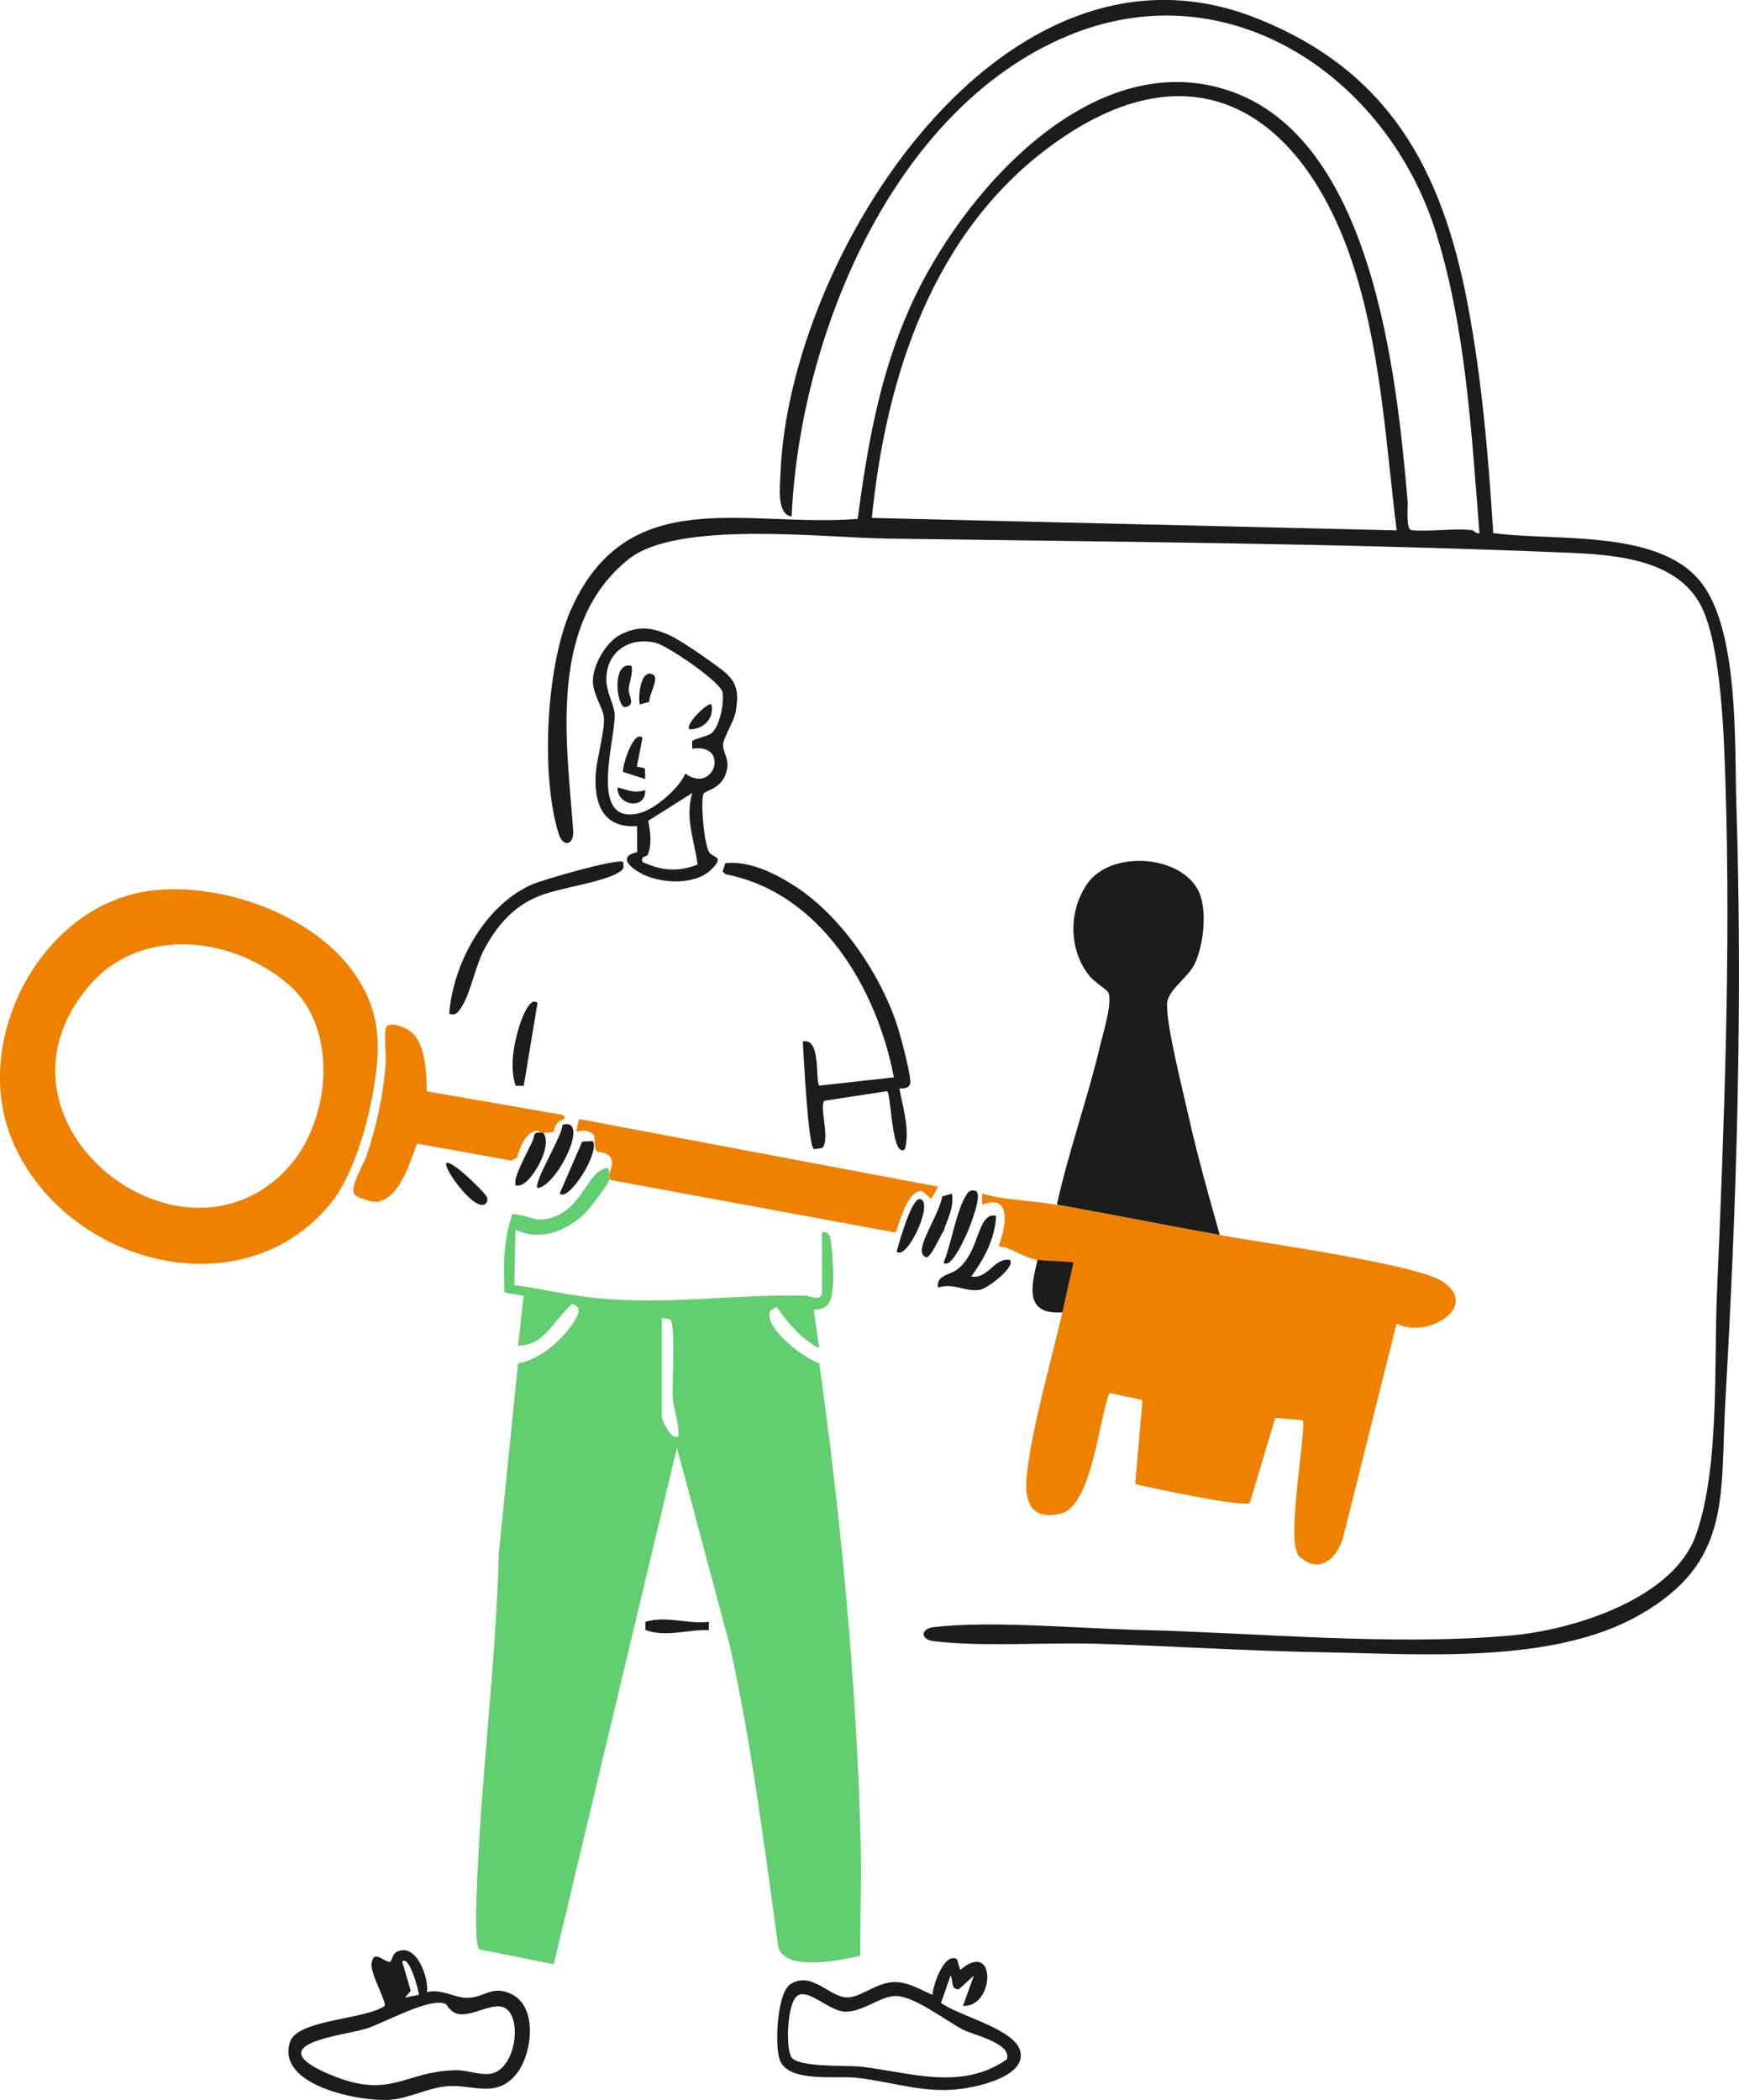 <svg xmlns="http://www.w3.org/2000/svg" id="Layer_2" data-name="Layer 2" viewBox="0 0 212.07 256"><defs><style> .cls-1 { fill: #1c1c1c; } .cls-2 { fill: #ee8100; } .cls-3 { fill: #61ce70; } </style></defs><g id="Layer_1-2" data-name="Layer 1"><g id="zeBqmg"><g><path class="cls-3" d="M74.31,143.82c-.3.75-2.27,3.38-2.9,4.01-2.23,2.2-5.55,3.6-8.55,2.06l-.14,6.77c3.36.46,6.74,1.27,10.12,1.6,8.61.86,16.65-.5,25.24-.31.86.02,1.63.68,2.17-.15v-7.58c.46-.09.82.12.95.56.3.99.48,4.56.4,5.68-.12,1.72-.28,3.21-2.36,3.2l.66,4.7c-2.24-1.13-3.77-3.07-5.22-5.05l-.8.55c-.67,2.1,4.14,5.71,6.03,6.35,2.7,19.3,4.55,39.09,5.06,58.61.12,4.53-.09,9.09-.05,13.62-2.48.51-8.72,1.93-9.98-.9-1.71-12.33-3.25-24.69-5.92-36.86l-6.47-24.19-15.02,62.97-9.08-1.82c-.55-.54-.37-4.95-.34-6.09.41-14.02,2.36-28.05,2.71-42.09l2.35-23.25c2.4-.41,4.77-2.32,6.21-4.23.62-.82,2.1-2.63.37-3-2.1,1.78-3.38,5.14-6.57,5.05l.67-6.06-2.31-.39c-.18-3.23-.13-6.5.94-9.58,2.28.16,2.91,1.26,5.31.26,2.88-1.2,3.64-4.31,5.3-5.48.52-.37,1.35-.78,1.2.36-.05.2.06.52,0,.67ZM80.71,160.67v11.96c0,.58.92,2.28,1.52,2.52.58.08.52.02.51-.51-.02-1.38-.62-2.94-.7-4.36-.1-1.75.38-8.5-.29-9.42l-1.04-.2Z"></path><path class="cls-2" d="M128.88,146.86c6.59,1.18,13.26,2.51,19.87,3.71,5.1.92,24.01,3.55,27.18,5.66,4.71,3.14-2.11,7.08-5.62,5.12l-6.5,26.02c-.73,2.71-3.09,4.68-5.45,2.26-1.6-1.93,1.09-15.9.48-16.48l-3.32-.3-3.11,10.37c-.7.6-12.21-1.87-13.97-2.3l.88-10.24-4.03-.87c-1.31,3.23-2.11,13.83-5.99,14.73-3.53.81-4.37-1.41-4.1-4.44.51-5.67,3.03-14.22,4.34-20.08l1.35-6.06c-.16-.15-3.76-.22-4.38-.34-1.82-.36-3.05-1.51-4.72-1.69.81-2.2,1.73-6.54-2.02-5.05v-1.35c2.92.82,6.21.83,9.09,1.35Z"></path><path class="cls-1" d="M179.58,64.66c.14.02.46.46.84.34-.97-12.12-1.65-24.97-5.3-36.64-5.94-19-25.35-32.22-45.01-23.95-21.34,8.98-32.6,36.71-33.57,58.56-1.87-.27-1.42-3.72-1.36-5.23,1-26.46,27.06-67.71,57.94-55.56,16.16,6.36,22.71,18.38,25.84,34.79,1.76,9.21,2.55,18.68,3.14,28.02,7.44,1.02,20.05-.54,25.26,5.9,4.75,5.88,4.15,19.85,4.39,27.27.78,24.34.04,48.53-1.35,72.77-.65,11.44.86,19.49-10.44,25.94-10.6,6.06-26.64,4.76-38.59,4.56-9.17-.16-18.44-.76-27.59-1.04-6.22-.19-13.86.4-19.9-.31-1.66-.19-1.66-1.53,0-1.72,7.04-.81,17.56.16,24.96.34,14.66.35,30.93,1.98,45.46.68,7.49-.67,19.7-4.42,22.5-12.2,2.91-8.11,2.21-20.64,2.58-29.42.88-20.62,1.7-41.59,1.04-62.32-.18-5.61-.51-16.8-2.99-21.6-3.16-6.12-11.69-6.28-17.73-6.52-27.13-1.1-54.37-1.27-81.55-1.66-7.8-.11-25.54-2.25-31.49,2.51-9.86,7.9-7.55,22.25-6.76,33.07.13,1.81-1.24,2.12-1.77.4-2.22-7.07-1.53-20.56,1.51-27.35,6.94-15.51,21.24-9.96,34.95-11.03,1.21-8.99,2.66-17.46,6.38-25.79,6.08-13.63,21.91-31.95,38.72-26.48,17.66,5.74,20.62,34.52,21.97,50.12.06.67-.26,3.53.51,3.53,2.36.2,5.1-.27,7.41,0ZM170.32,64.66c-1.27-10.36-1.87-20.94-4.88-30.99-5.61-18.71-18.84-29.21-36.99-16.11-14.63,10.55-20.39,28.24-22.13,45.58l64.01,1.52Z"></path><path class="cls-2" d="M18.66,108.55c10.87-1.22,26.58,5.59,27.37,17.92.35,5.43-2.13,15.76-5.57,20.06-10.9,13.64-32.96,7.42-39.07-7.76-4.93-12.24,3.81-28.71,17.27-30.22ZM35.12,142.36c5.17-5.66,6.28-16.93.12-22.29-6.85-5.96-18.15-7.27-24.43.17-13.93,16.49,11.27,36.38,24.31,22.12Z"></path><path class="cls-1" d="M148.76,150.56c-6.62-1.2-13.28-2.52-19.87-3.71,1.44-6.56,3.76-12.93,5.29-19.46.33-1.39,1.58-5.41.93-6.47-.16-.26-1.63-1.21-2.18-1.86-2.64-3.17-2.67-8.05-.29-11.39,2.81-3.93,10.91-3.52,13.37.67,1.31,2.24.8,6.74-.27,9.06-.86,1.88-3.38,3.26-3.42,5.03-.05,2.78,1.86,10.19,2.55,13.32,1.1,4.98,2.51,9.91,3.88,14.82Z"></path><path class="cls-2" d="M65.89,138.1s-.22-.31-.45-.26c-1.46.27-2,2.08-2.41,3.3l-.67.35-11.41-2.06c-.47.11-1.7,6.87-5.13,7.09-.53.03-2.15-.49-2.51-.83-.83-.77,1-3.64,1.36-4.71,1.22-3.62,2.05-7.31,2.35-11.13.11-1.39-.19-3.09,0-4.39.16-1.07,2.08-.29,2.67.04,2.29,1.28,2.25,5.23,2.38,7.55l16.51,2.86c.78.62-.2.45-.65,1.05-.8,1.06.36,1.04-1.71,1.15-.11,0-.23,0-.34,0Z"></path><path class="cls-1" d="M52.08,242.86c1.73-.45,3.35.7,4.88.7,2.12,0,3.03-1.64,5.46-.43,3.2,1.59,2.5,7.33.52,9.75-2.49,3.05-5.43,1.12-8.64,1.47-2.08.22-4.32,1.38-6.48,1.61-3.68.38-14.26-1.67-12.44-7.06.92-2.72,9.21-2.7,11.5-4.34.36-.45-1.75-3.87-1.56-5.23.25-1.71,1.49-.16,2.19-.16.27,0,.33-.94.85-1.21,2.4-1.22,3.94,3.1,3.71,4.89ZM51.07,243.19c.05-.45-1.21-4.96-2.02-4.04l1.04,3.55-.7.83,1.68-.34ZM54.36,244.3c-2-.85-7.52,2.35-9.76,3.03-2.8.85-13.02,1.81-4.64,5.46,7.75,3.37,9.25-.35,15.75-.41,1.38-.01,3.07.73,4.38.37,2.47-.69,3.42-5.41,2.1-7.38s-4.15.47-6.21.17c-1.07-.15-1.5-1.19-1.63-1.25Z"></path><path class="cls-1" d="M85.82,96.72c-.44.69.03,6.21.66,7.17.47.71,1.91.46.32,2.06-1.93,1.95-5.84,1.79-8.18.74-1.44-.65-3.56-2.21-.91-2.81l-.02-3.16c-3.91.23-5.15-2.35-5.07-5.9.04-2.05,1.18-5.69,1.02-7.37-.11-1.17-1.34-2.83-1.34-4.41,0-2,1.62-4.8,3.4-5.69,2.09-1.04,3.59-.9,5.69-.03,1.49.61,5.34,3.32,6.72,4.4,1.82,1.42,1.99,2.68,1.63,4.95-.2,1.26-1.54,3.27-1.56,4.11-.03.91.7,1.66.5,2.88-.41,2.51-2.55,2.62-2.84,3.08ZM84.46,90.31c.12-.19,1.87-.58,2.29-.91,1.02-.79,1.6-3.78,1.36-5.02s-6.64-5.63-8.14-6.01c-3.14-.78-5.95,1.01-6.03,4.32-.04,1.7.96,3.15,1.02,4.4.13,2.97-3.34,13.61,2.99,12.05,1.94-.48,4.82-3,5.63-4.83,3.57,2.59,5.45-3.77.83-3.03.04-.31-.09-.74.05-.97ZM84.42,96.67l-5.37,3.4c.25,1.37.48,2.74-.04,4.1-.14.36-.93.09-.65.92,2.34,1.07,4.28,1.24,6.71.31-.4-3.05-1.56-5.58-.65-8.73Z"></path><path class="cls-1" d="M116.71,238.86l.39,1.3c4.46-3.83,4.23,4.6.33,4.38l1.34-3.7-1.85,1.68c-1.05,0-.64-1.12-1-1.68l-1.16,3.33c2.2,1.64,9.18,3.2,9.69,6.01s-4.51,4.03-6.6,4.38c-4.85.82-8.65-.72-13.39-1.26-2.44-.28-8.23.64-9.34-2.11-.67-1.66-.4-8.24,1.29-9.31,2.63-1.66,4.85,1.73,7.01,1.63,1.62-.07,3.62-1.89,5.7-1.88,1.68,0,3.12.95,4.6,1.56.04-1.18,1.47-5.29,2.99-4.33ZM97.29,243.27c-1.33.78-1.49,6.51-.77,7.53.92,1.3,6.84.94,8.61,1.16,5.97.72,12.14,2.94,17.65-.9.65-1.98-4.07-2.96-5.37-3.64-2.16-1.12-6.14-4.28-8.42-4.08-1.83.16-3.77,1.91-5.88,1.9-1.93,0-4.44-2.79-5.82-1.98Z"></path><path class="cls-1" d="M109.68,132.71c.44,2.36,1.31,5.08.67,7.4-1.65,1.22-1.67-7.1-2.19-7.08l-7.59,1.16c-.77.5.75,4.72-.3,5.76l-1.02.15c-.72-.48-1.24-11.43-1.35-13.14,2.3-.47,1.47,4.84,2.02,5.39l9.09-1.01c-2.08-10.85-8.92-22.51-20.54-24.76l-.34-.33.32-1.02c2.89-.32,5.99,1.2,8.4,2.74,5.78,3.69,10.74,11.05,12.73,17.58.36,1.19,1.46,5.34,1.43,6.34-.02.78-.69.8-1.33.82Z"></path><path class="cls-1" d="M76,105.09c.08.75.08.89-.57,1.28-2.04,1.23-7.08,1.83-9.63,2.84-3.2,1.26-5.26,3.67-6.82,6.66-1.08,2.08-1.67,5.6-2.9,7.2-.43.56-.54.66-1.3.55.45-6.1,4.26-13.15,10.01-15.76,1.32-.6,10.66-3.29,11.21-2.77Z"></path><path class="cls-1" d="M121.47,148.21c-.11,2.77-1.44,5.23-3.03,7.41,2.08.35,2.76-2.32,4.71-2.02.77.75-2.59,3.42-3.61,3.63-1.7.35-3.21-.89-5.14-.26-.28-1.5,1.42-1.52,2.33-2.21,2.27-1.72,2.41-5.14,3.57-6.2.42-.39.6-.42,1.17-.34Z"></path><path class="cls-1" d="M126.53,153.59c.62.12,4.22.19,4.38.34l-1.35,6.06c-4.67.32-3.81-3.17-3.03-6.4Z"></path><path class="cls-1" d="M65.55,122.27l-1.68,10.11-.99-.02c-.74-2.21-.25-4.95.41-7.13.17-.56,1.26-3.91,2.26-2.96Z"></path><path class="cls-1" d="M115.07,153.93c.92-2.2,1.5-6.06,2.62-7.99.32-.54.5-.94,1.25-.77.95.22-.51,3.93-.78,4.61-.25.64-2.15,5.08-3.09,4.15Z"></path><path class="cls-1" d="M65.56,144.83c-.56-.64,2.96-6.27,3-7.54.04-.32.7-.27.87-.2,1.83.78-1.85,7.63-3.87,7.74Z"></path><path class="cls-1" d="M116.08,145.51c.3,1.72-.52,2.99-1,4.56-.38.46-1.6,3.45-2.19,3.19-.45-.2-.53-.63-.46-1.09.22-1.52,2.18-4.51,2.47-6.31l1.18-.34Z"></path><path class="cls-1" d="M65.89,138.1c.11,0,.22,0,.34,0,1.28,1.47-1.38,6.14-2.86,6.41-.56.1-.55-.02-.52-.52.05-1.01,1.6-3.78,2.13-4.97.22-.5.05-1.1.91-.92Z"></path><path class="cls-1" d="M72.29,139.11c.91,1.37-2.97,7.47-4.04,6.4l2.75-6.34,1.29-.06Z"></path><path class="cls-1" d="M86.44,197.72v1.01c-2.58-.1-5.2.91-7.74-.02v-.99c2.56-.78,5.1.3,7.74,0Z"></path><path class="cls-1" d="M109.35,152.58c.28-1.01,1.82-6.62,2.86-6.4,1.75.38-1.64,7.59-2.86,6.4Z"></path><path class="cls-1" d="M54.44,141.81c.55-.53,4.62,3.51,4.89,4.04.24.46.03.92-.35,1.02-1.52.38-4.99-4.63-4.54-5.05Z"></path><path class="cls-2" d="M74.31,143.15c.16-.65.73-1.8-.22-2.39-1.27-.79-1.54.51-1.62-2.33-.66-.72-1.33-.61-2.19-.5l.34-1.51,43.79,8.25-.85,1.51-1.06-.95c-2-.39-3.03,4.99-3.34,5.02l-34.84-6.42c.06-.15-.05-.47,0-.67Z"></path><path class="cls-1" d="M78.35,89.93l-.68,3.53.98.2.04,1.32-2.72-.88c-.08-.78,1.31-5.19,2.38-4.16Z"></path><path class="cls-1" d="M77.01,81.17c.21,1-.28,1.94-.34,2.86-.05.79.97,1.96-.5,2.19-1.02-.24-1.56-5.66.84-5.05Z"></path><path class="cls-1" d="M78.02,85.88c-.22-.83.06-4.25,1.51-3.7,1.04.39-.47,2.52-.33,3.37l-1.18.33Z"></path><path class="cls-1" d="M78.69,96.33c.07,2.49-3.51,1.9-3.37-.34,1.33.34,1.93.75,3.37.34Z"></path><path class="cls-1" d="M86.77,85.89c.34,1.75-1.01,3.03-2.69,3.03-.61-.61,2.35-3.44,2.69-3.03Z"></path></g></g></g></svg>